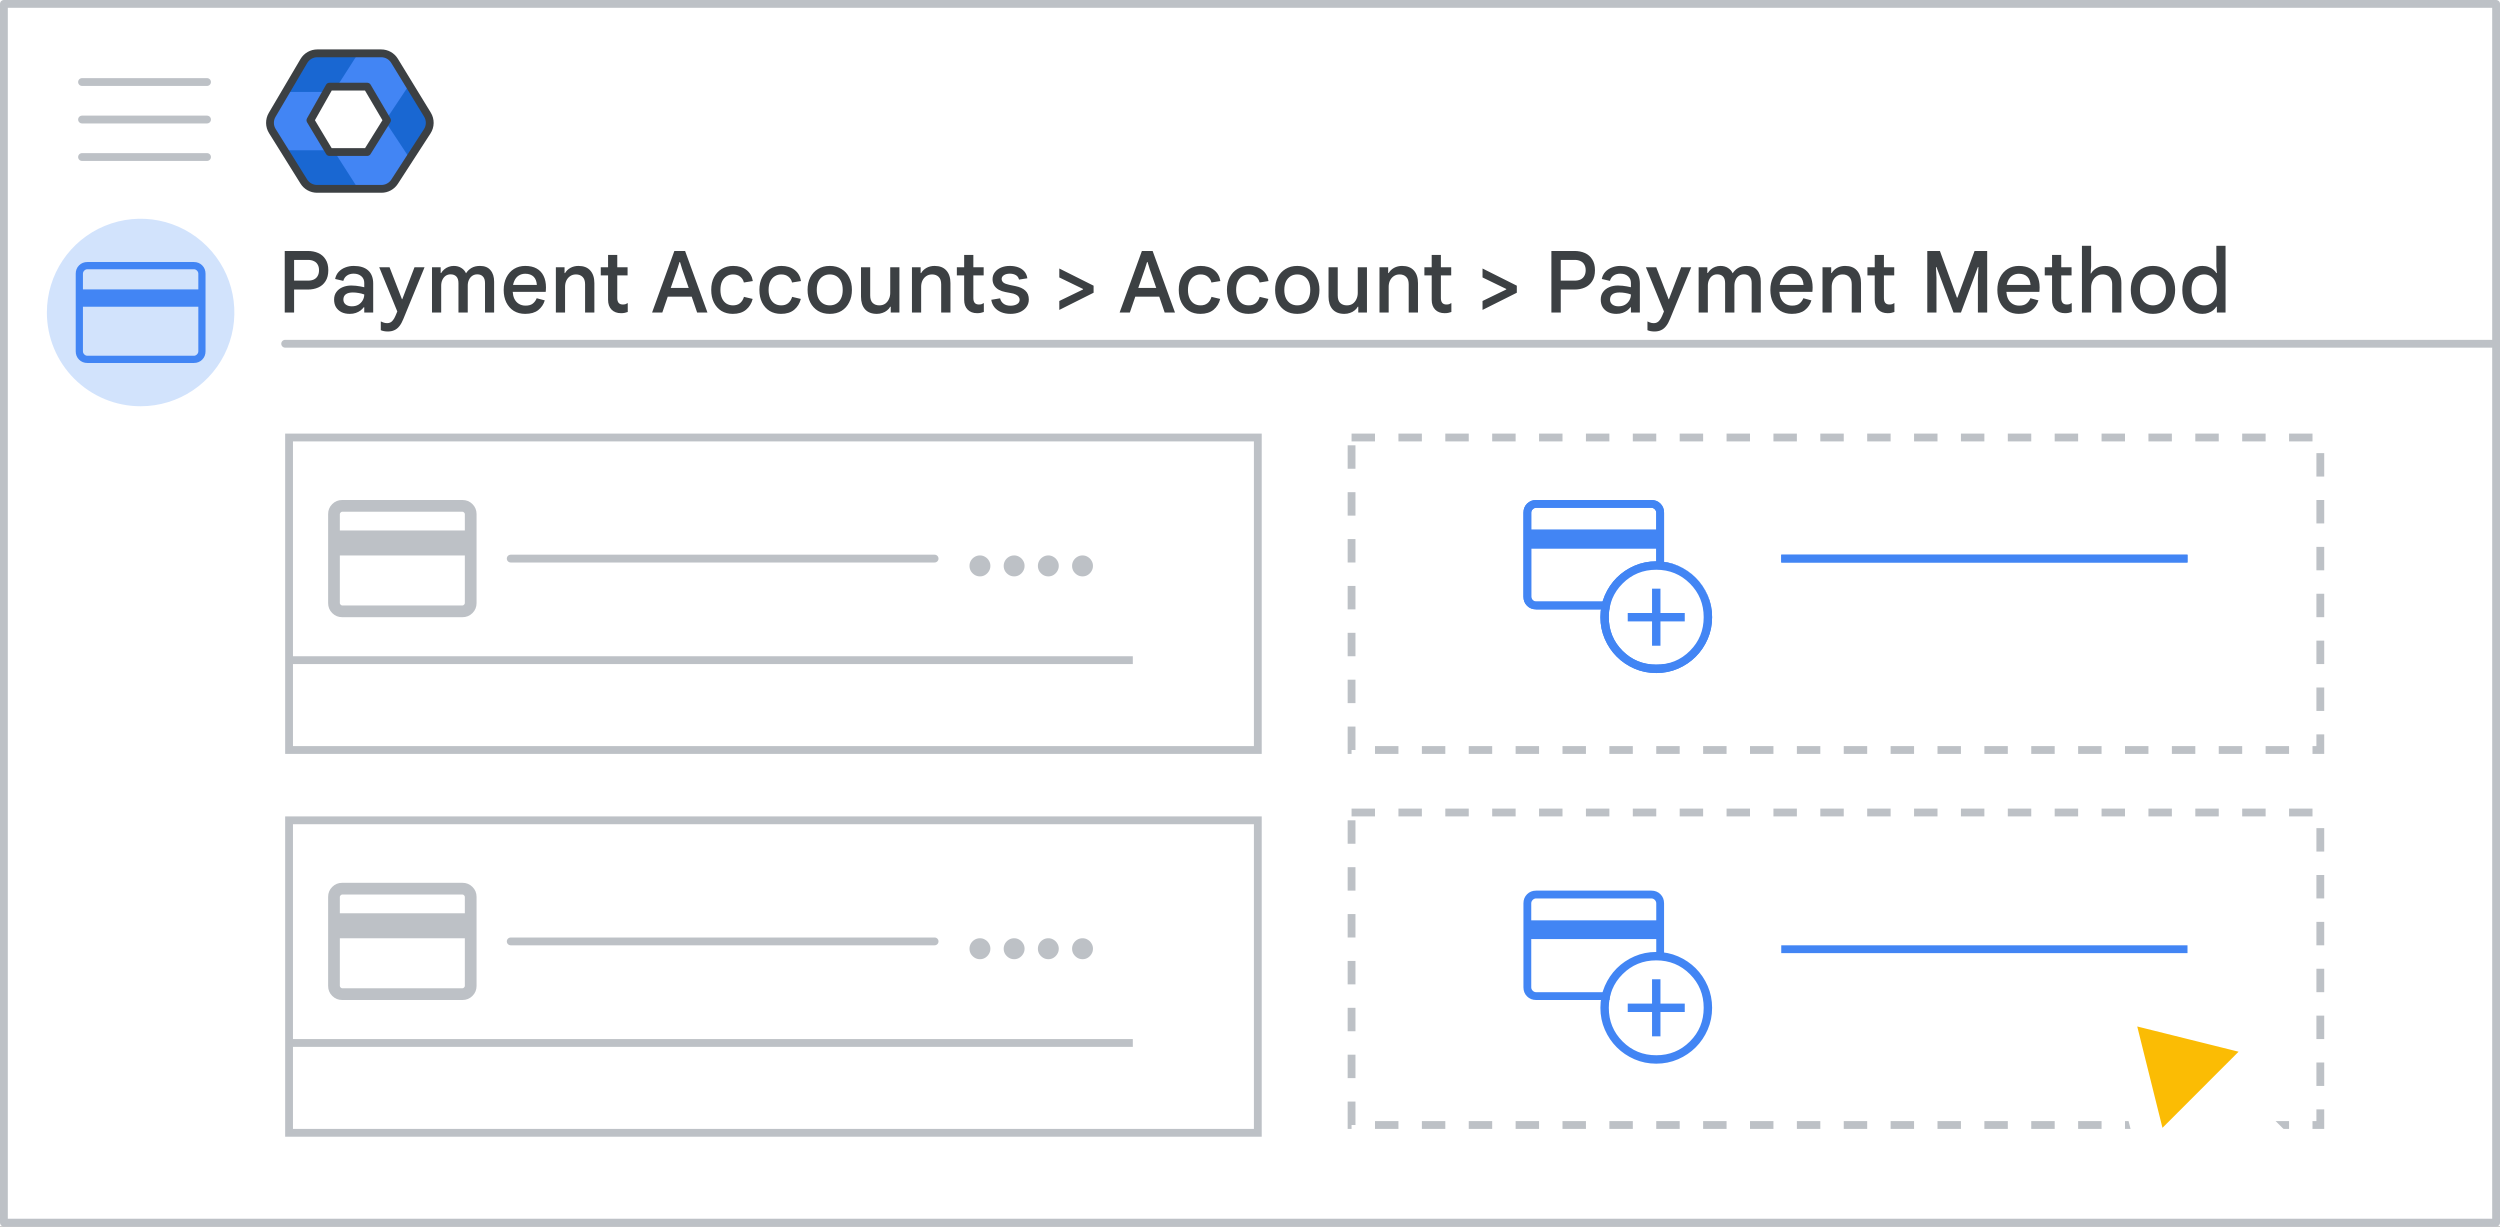<svg width="320" height="157" viewBox="0 0 320 157" fill="none" xmlns="http://www.w3.org/2000/svg">
<rect x="0" y="0" width="320" height="157" fill="#333333" stroke="none"/>
<g id="billing_add_payment_method" clip-path="url(#clip0_1_17657)">
<rect width="320" height="157" fill="white"/>
<rect id="Rectangle" x="0.5" y="0.5" width="319" height="156" fill="white" stroke="#BDC1C6" stroke-linejoin="round"/>
<path id="Line" d="M36.5 44H319" stroke="#BDC1C6" stroke-linecap="round"/>
<g id="Admin icon - illustrated">
<g id="Group">
<path id="Vector" d="M36.407 19.233L38.831 23.168C39.214 23.791 39.922 24.174 40.688 24.174H45.849L44.92 21.531L42.688 19.233L39.547 18.721L36.407 19.233Z" fill="#1967D2"/>
<path id="Vector_2" d="M54.859 14.494L52.506 10.673L50.482 12.774L49.287 15.5L50.585 18.417L52.49 20.35L54.859 16.506C55.242 15.883 55.242 15.117 54.859 14.494Z" fill="#1967D2"/>
<path id="Vector_3" d="M45.85 6.826H40.69C39.923 6.826 39.215 7.209 38.832 7.832L36.407 11.767L39.547 12.278L42.688 11.767L44.98 9.469L45.85 6.826Z" fill="#1967D2"/>
<path id="Vector_4" d="M40.299 15.5L42.688 11.767H36.408L34.728 14.494C34.345 15.117 34.345 15.883 34.728 16.506L36.408 19.233H42.688L40.299 15.5Z" fill="#4285F4"/>
<path id="Vector_5" d="M46.898 11.767L49.287 15.5L52.505 10.673L50.755 7.832C50.372 7.209 49.663 6.826 48.897 6.826H45.85L42.688 11.767H46.898Z" fill="#4285F4"/>
<path id="Vector_6" d="M46.898 19.233H42.688L45.85 24.174H48.897C49.663 24.174 50.372 23.791 50.755 23.168L52.491 20.35L49.287 15.5L46.898 19.233Z" fill="#4285F4"/>
</g>
<path id="Path 19" fill-rule="evenodd" clip-rule="evenodd" d="M42.168 11.092H47.008L49.538 15.396L47.008 19.459H42.168L39.732 15.396L42.168 11.092Z" fill="white" stroke="#3C4043" stroke-linejoin="round"/>
<path id="Path 19_2" fill-rule="evenodd" clip-rule="evenodd" d="M38.894 7.811C39.253 7.201 39.909 6.826 40.617 6.826H48.793C49.49 6.826 50.136 7.188 50.499 7.783L54.714 14.676C55.115 15.332 55.104 16.16 54.686 16.806L50.506 23.261C50.137 23.83 49.505 24.174 48.827 24.174H40.584C39.894 24.174 39.252 23.818 38.887 23.232L34.862 16.778C34.467 16.146 34.457 15.347 34.835 14.705L38.894 7.811Z" stroke="#3C4043" stroke-linejoin="round"/>
</g>
<g id="Menu">
<path id="Line_2" d="M10.5 10.5H26.5" stroke="#BDC1C6" stroke-linecap="round" stroke-linejoin="round"/>
<path id="Line_3" d="M10.5 15.3H26.5" stroke="#BDC1C6" stroke-linecap="round" stroke-linejoin="round"/>
<path id="Line_4" d="M10.5 20.1H26.5" stroke="#BDC1C6" stroke-linecap="round" stroke-linejoin="round"/>
</g>
<g id="nav-directory-on">
<path id="Path" d="M18 52C22.854 52 27.23 49.076 29.087 44.591C30.944 40.107 29.916 34.945 26.484 31.514C23.051 28.082 17.889 27.056 13.405 28.915C8.921 30.773 5.998 35.15 6 40.004C6 43.186 7.264 46.238 9.515 48.488C11.765 50.738 14.818 52.001 18 52Z" fill="#D2E3FC"/>
<g id="credit_card_BASELINE_P900">
<path id="Shape" fill-rule="evenodd" clip-rule="evenodd" d="M26.308 44.962V35.038C26.308 34.608 26.166 34.25 25.881 33.966C25.596 33.681 25.238 33.538 24.808 33.538H11.192C10.762 33.538 10.404 33.681 10.12 33.966C9.835 34.25 9.692 34.608 9.692 35.038V44.962C9.692 45.392 9.835 45.75 10.12 46.035C10.404 46.319 10.762 46.462 11.192 46.462H24.808C25.238 46.462 25.596 46.319 25.881 46.035C26.166 45.75 26.308 45.392 26.308 44.962ZM25.385 37.046H10.616V35.038C10.616 34.885 10.673 34.75 10.789 34.635C10.904 34.519 11.039 34.462 11.192 34.462H24.808C24.962 34.462 25.096 34.519 25.211 34.635C25.327 34.75 25.385 34.885 25.385 35.038V37.046ZM10.616 39.261V44.962C10.616 45.115 10.673 45.25 10.789 45.365C10.904 45.481 11.039 45.538 11.192 45.538H24.808C24.962 45.538 25.096 45.481 25.211 45.365C25.327 45.25 25.385 45.115 25.385 44.962V39.261H10.616Z" fill="#4285F4"/>
</g>
</g>
<rect id="Rectangle_2" x="37" y="56" width="124" height="40" stroke="#BDC1C6"/>
<rect id="Rectangle_3" x="173" y="56" width="124" height="40" stroke="#BDC1C6" stroke-dasharray="3 3"/>
<rect id="Rectangle_4" x="173" y="104" width="124" height="40" stroke="#BDC1C6" stroke-dasharray="3 3"/>
<path id="Line 18" d="M37.5 84.5H144.5" stroke="#BDC1C6" stroke-linecap="square"/>
<g id="UI/line-light-grey">
<path id="Line 5" d="M65.372 71.5H119.628" stroke="#BDC1C6" stroke-linecap="round" stroke-linejoin="round"/>
</g>
<g id="credit_card_BASELINE_N800">
<path id="Shape_2" fill-rule="evenodd" clip-rule="evenodd" d="M61 77.2V65.8C61 65.3 60.825 64.875 60.475 64.525C60.125 64.175 59.7 64 59.2 64H43.8C43.3 64 42.875 64.175 42.525 64.525C42.175 64.875 42 65.3 42 65.8V77.2C42 77.7 42.175 78.125 42.525 78.475C42.875 78.825 43.3 79 43.8 79H59.2C59.7 79 60.125 78.825 60.475 78.475C60.825 78.125 61 77.7 61 77.2ZM59.5 67.9H43.5V65.8C43.5 65.733 43.533 65.667 43.6 65.6C43.667 65.533 43.733 65.5 43.8 65.5H59.2C59.267 65.5 59.333 65.533 59.4 65.6C59.467 65.667 59.5 65.733 59.5 65.8V67.9ZM43.5 71.1V77.2C43.5 77.267 43.533 77.333 43.6 77.4C43.667 77.467 43.733 77.5 43.8 77.5H59.2C59.267 77.5 59.333 77.467 59.4 77.4C59.467 77.333 59.5 77.267 59.5 77.2V71.1H43.5Z" fill="#BDC1C6"/>
</g>
<rect id="Rectangle_5" x="37" y="105" width="124" height="40" stroke="#BDC1C6"/>
<path id="Line 18_2" d="M37.5 133.5H144.5" stroke="#BDC1C6" stroke-linecap="square"/>
<g id="UI/line-light-grey_2">
<path id="Line 5_2" d="M65.372 120.5H119.628" stroke="#BDC1C6" stroke-linecap="round" stroke-linejoin="round"/>
</g>
<g id="credit_card_BASELINE_N800_2">
<path id="Shape_3" fill-rule="evenodd" clip-rule="evenodd" d="M61 126.2V114.8C61 114.3 60.825 113.875 60.475 113.525C60.125 113.175 59.7 113 59.2 113H43.8C43.3 113 42.875 113.175 42.525 113.525C42.175 113.875 42 114.3 42 114.8V126.2C42 126.7 42.175 127.125 42.525 127.475C42.875 127.825 43.3 128 43.8 128H59.2C59.7 128 60.125 127.825 60.475 127.475C60.825 127.125 61 126.7 61 126.2ZM59.5 116.9H43.5V114.8C43.5 114.733 43.533 114.667 43.6 114.6C43.667 114.533 43.733 114.5 43.8 114.5H59.2C59.267 114.5 59.333 114.533 59.4 114.6C59.467 114.667 59.5 114.733 59.5 114.8V116.9ZM43.5 120.1V126.2C43.5 126.267 43.533 126.333 43.6 126.4C43.667 126.467 43.733 126.5 43.8 126.5H59.2C59.267 126.5 59.333 126.467 59.4 126.4C59.467 126.333 59.5 126.267 59.5 126.2V120.1H43.5Z" fill="#BDC1C6"/>
</g>
<g id="Cursor">
<g id="Union">
<mask id="path-26-outside-1_1_17657" maskUnits="userSpaceOnUse" x="260.538" y="118.584" width="44.548" height="44.548" fill="black">
<rect fill="white" x="260.538" y="118.584" width="44.548" height="44.548"/>
<path fill-rule="evenodd" clip-rule="evenodd" d="M272.436 129.047C271.704 128.865 271.042 129.527 271.224 130.259L275.281 146.559C275.469 147.314 276.409 147.574 276.959 147.024L281.639 142.344L292.089 152.794C292.87 153.575 294.136 153.575 294.917 152.794C295.698 152.013 295.698 150.747 294.917 149.966L284.468 139.516L289.202 134.782C289.751 134.232 289.491 133.292 288.736 133.104L272.436 129.047Z"/>
</mask>
<path fill-rule="evenodd" clip-rule="evenodd" d="M272.436 129.047C271.704 128.865 271.042 129.527 271.224 130.259L275.281 146.559C275.469 147.314 276.409 147.574 276.959 147.024L281.639 142.344L292.089 152.794C292.87 153.575 294.136 153.575 294.917 152.794C295.698 152.013 295.698 150.747 294.917 149.966L284.468 139.516L289.202 134.782C289.751 134.232 289.491 133.292 288.736 133.104L272.436 129.047Z" fill="#FBBC04"/>
<path d="M271.224 130.259L273.165 129.776L273.165 129.776L271.224 130.259ZM272.436 129.047L272.919 127.106L272.919 127.106L272.436 129.047ZM275.281 146.559L277.222 146.076L277.222 146.076L275.281 146.559ZM281.639 142.344L283.053 140.93L281.639 139.516L280.225 140.93L281.639 142.344ZM294.917 149.966L296.332 148.551L294.917 149.966ZM284.468 139.516L283.053 138.101L281.639 139.516L283.053 140.93L284.468 139.516ZM289.202 134.782L290.616 136.196L289.202 134.782ZM288.736 133.104L288.253 135.045H288.253L288.736 133.104ZM273.165 129.776C273.347 130.508 272.685 131.17 271.953 130.988L272.919 127.106C270.724 126.56 268.737 128.547 269.283 130.742L273.165 129.776ZM277.222 146.076L273.165 129.776L269.283 130.742L273.341 147.042L277.222 146.076ZM275.545 145.61C276.095 145.06 277.034 145.321 277.222 146.076L273.341 147.042C273.904 149.306 276.723 150.088 278.373 148.439L275.545 145.61ZM280.225 140.93L275.545 145.61L278.373 148.439L283.053 143.758L280.225 140.93ZM293.503 151.38L283.053 140.93L280.225 143.758L290.675 154.208L293.503 151.38ZM293.503 151.38L290.675 154.208C292.237 155.77 294.77 155.77 296.332 154.208L293.503 151.38ZM293.503 151.38L293.503 151.38L296.332 154.208C297.894 152.646 297.894 150.113 296.332 148.551L293.503 151.38ZM283.053 140.93L293.503 151.38L296.332 148.551L285.882 138.101L283.053 140.93ZM287.787 133.368L283.053 138.101L285.882 140.93L290.616 136.196L287.787 133.368ZM288.253 135.045C287.498 134.857 287.237 133.917 287.787 133.368L290.616 136.196C292.266 134.546 291.483 131.727 289.219 131.163L288.253 135.045ZM271.953 130.988L288.253 135.045L289.219 131.163L272.919 127.106L271.953 130.988Z" fill="white" mask="url(#path-26-outside-1_1_17657)"/>
</g>
</g>
<g id="credit_card_BASELINE_P900_2">
<g id="Group 2">
<path id="Shape_4" fill-rule="evenodd" clip-rule="evenodd" d="M213 76.375V65.625C213 65.158 212.846 64.771 212.538 64.463C212.229 64.154 211.842 64 211.375 64H196.625C196.158 64 195.771 64.154 195.463 64.463C195.154 64.771 195 65.158 195 65.625V76.375C195 76.842 195.154 77.229 195.463 77.538C195.771 77.846 196.158 78 196.625 78H211.375C211.842 78 212.229 77.846 212.538 77.538C212.846 77.229 213 76.842 213 76.375ZM212 67.8H196V65.625C196 65.458 196.063 65.313 196.188 65.188C196.313 65.063 196.458 65 196.625 65H211.375C211.542 65 211.687 65.063 211.812 65.188C211.937 65.313 212 65.458 212 65.625V67.8ZM196 70.2V76.375C196 76.542 196.063 76.687 196.188 76.812C196.313 76.937 196.458 77 196.625 77H211.375C211.542 77 211.687 76.937 211.812 76.812C211.937 76.687 212 76.542 212 76.375V70.2H196Z" fill="#4285F4"/>
<circle id="Oval" cx="212.5" cy="78.5" r="6.5" fill="white"/>
<g id="add_circle_BASELINE_P900">
<g id="Shape_5">
<path fill-rule="evenodd" clip-rule="evenodd" d="M212 86C211.028 86 210.117 85.815 209.268 85.446C208.419 85.076 207.68 84.577 207.052 83.948C206.423 83.32 205.923 82.581 205.554 81.732C205.185 80.883 205 79.972 205 79C205 78.028 205.185 77.117 205.554 76.268C205.923 75.419 206.423 74.68 207.052 74.051C207.68 73.423 208.419 72.924 209.268 72.554C210.117 72.185 211.028 72 212 72C212.972 72 213.883 72.185 214.732 72.554C215.581 72.924 216.32 73.423 216.949 74.051C217.577 74.68 218.077 75.419 218.446 76.268C218.815 77.117 219 78.028 219 79C219 79.972 218.815 80.883 218.446 81.732C218.077 82.581 217.577 83.32 216.949 83.948C216.32 84.577 215.581 85.076 214.732 85.446C213.883 85.815 212.972 86 212 86ZM211.611 82.5H212.389V79.389H215.5V78.611H212.389V75.5H211.611V78.611H208.5V79.389H211.611V82.5ZM216.414 83.414C215.208 84.619 213.737 85.222 212 85.222C210.263 85.222 208.792 84.619 207.586 83.414C206.381 82.208 205.778 80.737 205.778 79C205.778 77.263 206.381 75.792 207.586 74.586C208.792 73.381 210.263 72.778 212 72.778C213.737 72.778 215.208 73.381 216.414 74.586C217.619 75.792 218.222 77.263 218.222 79C218.222 80.737 217.619 82.208 216.414 83.414Z" fill="#4285F4"/>
<path d="M209.268 85.446L209.209 85.584L209.209 85.584L209.268 85.446ZM207.052 83.948L207.158 83.842L207.158 83.842L207.052 83.948ZM205.554 81.732L205.416 81.791L205.416 81.791L205.554 81.732ZM205.554 76.268L205.416 76.208L205.416 76.208L205.554 76.268ZM209.268 72.554L209.209 72.416L209.209 72.416L209.268 72.554ZM214.732 72.554L214.792 72.416L214.792 72.416L214.732 72.554ZM216.949 74.051L217.055 73.945L217.055 73.945L216.949 74.051ZM218.446 76.268L218.584 76.208L218.584 76.208L218.446 76.268ZM218.446 81.732L218.584 81.791L218.584 81.791L218.446 81.732ZM214.732 85.446L214.792 85.584L214.792 85.584L214.732 85.446ZM212.389 82.5V82.65H212.539V82.5H212.389ZM211.611 82.5H211.461V82.65H211.611V82.5ZM212.389 79.389V79.239H212.239V79.389H212.389ZM215.5 79.389V79.539H215.65V79.389H215.5ZM215.5 78.611H215.65V78.461H215.5V78.611ZM212.389 78.611H212.239V78.761H212.389V78.611ZM212.389 75.5H212.539V75.35H212.389V75.5ZM211.611 75.5V75.35H211.461V75.5H211.611ZM211.611 78.611V78.761H211.761V78.611H211.611ZM208.5 78.611V78.461H208.35V78.611H208.5ZM208.5 79.389H208.35V79.539H208.5V79.389ZM211.611 79.389H211.761V79.239H211.611V79.389ZM216.414 83.414L216.308 83.308L216.414 83.414ZM207.586 83.414L207.692 83.308L207.586 83.414ZM207.586 74.586L207.692 74.692L207.586 74.586ZM216.414 74.586L216.308 74.692L216.414 74.586ZM209.209 85.584C210.077 85.962 211.008 86.15 212 86.15V85.85C211.047 85.85 210.157 85.669 209.328 85.309L209.209 85.584ZM206.946 84.054C207.588 84.697 208.343 85.207 209.209 85.584L209.328 85.309C208.495 84.946 207.772 84.457 207.158 83.842L206.946 84.054ZM205.416 81.791C205.793 82.657 206.303 83.412 206.946 84.054L207.158 83.842C206.543 83.228 206.054 82.504 205.691 81.672L205.416 81.791ZM204.85 79C204.85 79.992 205.038 80.923 205.416 81.791L205.691 81.672C205.331 80.843 205.15 79.953 205.15 79H204.85ZM205.416 76.208C205.038 77.077 204.85 78.008 204.85 79H205.15C205.15 78.047 205.331 77.157 205.691 76.328L205.416 76.208ZM206.946 73.945C206.303 74.588 205.793 75.342 205.416 76.208L205.691 76.328C206.054 75.495 206.543 74.772 207.158 74.157L206.946 73.945ZM209.209 72.416C208.343 72.793 207.588 73.303 206.946 73.945L207.158 74.157C207.772 73.543 208.495 73.054 209.328 72.691L209.209 72.416ZM212 71.85C211.008 71.85 210.077 72.038 209.209 72.416L209.328 72.691C210.157 72.331 211.047 72.15 212 72.15V71.85ZM214.792 72.416C213.923 72.038 212.992 71.85 212 71.85V72.15C212.953 72.15 213.843 72.331 214.673 72.691L214.792 72.416ZM217.055 73.945C216.412 73.303 215.658 72.793 214.792 72.416L214.672 72.691C215.505 73.054 216.228 73.543 216.843 74.157L217.055 73.945ZM218.584 76.208C218.207 75.343 217.697 74.588 217.055 73.945L216.843 74.157C217.458 74.772 217.946 75.495 218.309 76.328L218.584 76.208ZM219.15 79C219.15 78.008 218.962 77.077 218.584 76.208L218.309 76.328C218.669 77.157 218.85 78.047 218.85 79H219.15ZM218.584 81.791C218.962 80.923 219.15 79.992 219.15 79H218.85C218.85 79.953 218.669 80.843 218.309 81.672L218.584 81.791ZM217.055 84.054C217.697 83.412 218.207 82.657 218.584 81.791L218.309 81.672C217.946 82.504 217.458 83.228 216.843 83.842L217.055 84.054ZM214.792 85.584C215.658 85.207 216.412 84.697 217.055 84.054L216.843 83.842C216.228 84.457 215.505 84.946 214.672 85.309L214.792 85.584ZM212 86.15C212.992 86.15 213.923 85.962 214.792 85.584L214.673 85.309C213.843 85.669 212.953 85.85 212 85.85V86.15ZM212.389 82.35H211.611V82.65H212.389V82.35ZM212.239 79.389V82.5H212.539V79.389H212.239ZM215.5 79.239H212.389V79.539H215.5V79.239ZM215.35 78.611V79.389H215.65V78.611H215.35ZM212.389 78.761H215.5V78.461H212.389V78.761ZM212.239 75.5V78.611H212.539V75.5H212.239ZM211.611 75.65H212.389V75.35H211.611V75.65ZM211.761 78.611V75.5H211.461V78.611H211.761ZM208.5 78.761H211.611V78.461H208.5V78.761ZM208.65 79.389V78.611H208.35V79.389H208.65ZM211.611 79.239H208.5V79.539H211.611V79.239ZM211.761 82.5V79.389H211.461V82.5H211.761ZM212 85.372C213.776 85.372 215.286 84.754 216.52 83.52L216.308 83.308C215.131 84.485 213.698 85.072 212 85.072V85.372ZM207.48 83.52C208.714 84.754 210.224 85.372 212 85.372V85.072C210.302 85.072 208.869 84.485 207.692 83.308L207.48 83.52ZM205.628 79C205.628 80.776 206.246 82.286 207.48 83.52L207.692 83.308C206.515 82.131 205.928 80.698 205.928 79H205.628ZM207.48 74.48C206.246 75.714 205.628 77.224 205.628 79H205.928C205.928 77.302 206.515 75.869 207.692 74.692L207.48 74.48ZM212 72.628C210.224 72.628 208.714 73.246 207.48 74.48L207.692 74.692C208.869 73.515 210.302 72.928 212 72.928V72.628ZM216.52 74.48C215.286 73.246 213.776 72.628 212 72.628V72.928C213.698 72.928 215.131 73.515 216.308 74.692L216.52 74.48ZM218.372 79C218.372 77.224 217.754 75.714 216.52 74.48L216.308 74.692C217.485 75.869 218.072 77.302 218.072 79H218.372ZM216.52 83.52C217.754 82.286 218.372 80.776 218.372 79H218.072C218.072 80.698 217.485 82.131 216.308 83.308L216.52 83.52Z" fill="#4285F4"/>
</g>
</g>
</g>
</g>
<g id="UI/header-blue">
<rect id="Rectangle_6" x="228" y="71" width="52" height="1" fill="#4285F4"/>
</g>
<g id="credit_card_BASELINE_P900_3">
<g id="Group 2_2">
<path id="Shape_6" fill-rule="evenodd" clip-rule="evenodd" d="M213 76.375V65.625C213 65.158 212.846 64.771 212.538 64.463C212.229 64.154 211.842 64 211.375 64H196.625C196.158 64 195.771 64.154 195.463 64.463C195.154 64.771 195 65.158 195 65.625V76.375C195 76.842 195.154 77.229 195.463 77.538C195.771 77.846 196.158 78 196.625 78H211.375C211.842 78 212.229 77.846 212.538 77.538C212.846 77.229 213 76.842 213 76.375ZM212 67.8H196V65.625C196 65.458 196.063 65.313 196.188 65.188C196.313 65.063 196.458 65 196.625 65H211.375C211.542 65 211.687 65.063 211.812 65.188C211.937 65.313 212 65.458 212 65.625V67.8ZM196 70.2V76.375C196 76.542 196.063 76.687 196.188 76.812C196.313 76.937 196.458 77 196.625 77H211.375C211.542 77 211.687 76.937 211.812 76.812C211.937 76.687 212 76.542 212 76.375V70.2H196Z" fill="#4285F4"/>
<circle id="Oval_2" cx="212.5" cy="78.5" r="6.5" fill="white"/>
<g id="add_circle_BASELINE_P900_2">
<g id="Shape_7">
<path fill-rule="evenodd" clip-rule="evenodd" d="M212 86C211.028 86 210.117 85.815 209.268 85.446C208.419 85.076 207.68 84.577 207.052 83.948C206.423 83.32 205.923 82.581 205.554 81.732C205.185 80.883 205 79.972 205 79C205 78.028 205.185 77.117 205.554 76.268C205.923 75.419 206.423 74.68 207.052 74.051C207.68 73.423 208.419 72.924 209.268 72.554C210.117 72.185 211.028 72 212 72C212.972 72 213.883 72.185 214.732 72.554C215.581 72.924 216.32 73.423 216.949 74.051C217.577 74.68 218.077 75.419 218.446 76.268C218.815 77.117 219 78.028 219 79C219 79.972 218.815 80.883 218.446 81.732C218.077 82.581 217.577 83.32 216.949 83.948C216.32 84.577 215.581 85.076 214.732 85.446C213.883 85.815 212.972 86 212 86ZM211.611 82.5H212.389V79.389H215.5V78.611H212.389V75.5H211.611V78.611H208.5V79.389H211.611V82.5ZM216.414 83.414C215.208 84.619 213.737 85.222 212 85.222C210.263 85.222 208.792 84.619 207.586 83.414C206.381 82.208 205.778 80.737 205.778 79C205.778 77.263 206.381 75.792 207.586 74.586C208.792 73.381 210.263 72.778 212 72.778C213.737 72.778 215.208 73.381 216.414 74.586C217.619 75.792 218.222 77.263 218.222 79C218.222 80.737 217.619 82.208 216.414 83.414Z" fill="#4285F4"/>
<path d="M209.268 85.446L209.209 85.584L209.209 85.584L209.268 85.446ZM207.052 83.948L207.158 83.842L207.158 83.842L207.052 83.948ZM205.554 81.732L205.416 81.791L205.416 81.791L205.554 81.732ZM205.554 76.268L205.416 76.208L205.416 76.208L205.554 76.268ZM209.268 72.554L209.209 72.416L209.209 72.416L209.268 72.554ZM214.732 72.554L214.792 72.416L214.792 72.416L214.732 72.554ZM216.949 74.051L217.055 73.945L217.055 73.945L216.949 74.051ZM218.446 76.268L218.584 76.208L218.584 76.208L218.446 76.268ZM218.446 81.732L218.584 81.791L218.584 81.791L218.446 81.732ZM214.732 85.446L214.792 85.584L214.792 85.584L214.732 85.446ZM212.389 82.5V82.65H212.539V82.5H212.389ZM211.611 82.5H211.461V82.65H211.611V82.5ZM212.389 79.389V79.239H212.239V79.389H212.389ZM215.5 79.389V79.539H215.65V79.389H215.5ZM215.5 78.611H215.65V78.461H215.5V78.611ZM212.389 78.611H212.239V78.761H212.389V78.611ZM212.389 75.5H212.539V75.35H212.389V75.5ZM211.611 75.5V75.35H211.461V75.5H211.611ZM211.611 78.611V78.761H211.761V78.611H211.611ZM208.5 78.611V78.461H208.35V78.611H208.5ZM208.5 79.389H208.35V79.539H208.5V79.389ZM211.611 79.389H211.761V79.239H211.611V79.389ZM216.414 83.414L216.308 83.308L216.414 83.414ZM207.586 83.414L207.692 83.308L207.586 83.414ZM207.586 74.586L207.692 74.692L207.586 74.586ZM216.414 74.586L216.308 74.692L216.414 74.586ZM209.209 85.584C210.077 85.962 211.008 86.15 212 86.15V85.85C211.047 85.85 210.157 85.669 209.328 85.309L209.209 85.584ZM206.946 84.054C207.588 84.697 208.343 85.207 209.209 85.584L209.328 85.309C208.495 84.946 207.772 84.457 207.158 83.842L206.946 84.054ZM205.416 81.791C205.793 82.657 206.303 83.412 206.946 84.054L207.158 83.842C206.543 83.228 206.054 82.504 205.691 81.672L205.416 81.791ZM204.85 79C204.85 79.992 205.038 80.923 205.416 81.791L205.691 81.672C205.331 80.843 205.15 79.953 205.15 79H204.85ZM205.416 76.208C205.038 77.077 204.85 78.008 204.85 79H205.15C205.15 78.047 205.331 77.157 205.691 76.328L205.416 76.208ZM206.946 73.945C206.303 74.588 205.793 75.342 205.416 76.208L205.691 76.328C206.054 75.495 206.543 74.772 207.158 74.157L206.946 73.945ZM209.209 72.416C208.343 72.793 207.588 73.303 206.946 73.945L207.158 74.157C207.772 73.543 208.495 73.054 209.328 72.691L209.209 72.416ZM212 71.85C211.008 71.85 210.077 72.038 209.209 72.416L209.328 72.691C210.157 72.331 211.047 72.15 212 72.15V71.85ZM214.792 72.416C213.923 72.038 212.992 71.85 212 71.85V72.15C212.953 72.15 213.843 72.331 214.673 72.691L214.792 72.416ZM217.055 73.945C216.412 73.303 215.658 72.793 214.792 72.416L214.672 72.691C215.505 73.054 216.228 73.543 216.843 74.157L217.055 73.945ZM218.584 76.208C218.207 75.343 217.697 74.588 217.055 73.945L216.843 74.157C217.458 74.772 217.946 75.495 218.309 76.328L218.584 76.208ZM219.15 79C219.15 78.008 218.962 77.077 218.584 76.208L218.309 76.328C218.669 77.157 218.85 78.047 218.85 79H219.15ZM218.584 81.791C218.962 80.923 219.15 79.992 219.15 79H218.85C218.85 79.953 218.669 80.843 218.309 81.672L218.584 81.791ZM217.055 84.054C217.697 83.412 218.207 82.657 218.584 81.791L218.309 81.672C217.946 82.504 217.458 83.228 216.843 83.842L217.055 84.054ZM214.792 85.584C215.658 85.207 216.412 84.697 217.055 84.054L216.843 83.842C216.228 84.457 215.505 84.946 214.672 85.309L214.792 85.584ZM212 86.15C212.992 86.15 213.923 85.962 214.792 85.584L214.673 85.309C213.843 85.669 212.953 85.85 212 85.85V86.15ZM212.389 82.35H211.611V82.65H212.389V82.35ZM212.239 79.389V82.5H212.539V79.389H212.239ZM215.5 79.239H212.389V79.539H215.5V79.239ZM215.35 78.611V79.389H215.65V78.611H215.35ZM212.389 78.761H215.5V78.461H212.389V78.761ZM212.239 75.5V78.611H212.539V75.5H212.239ZM211.611 75.65H212.389V75.35H211.611V75.65ZM211.761 78.611V75.5H211.461V78.611H211.761ZM208.5 78.761H211.611V78.461H208.5V78.761ZM208.65 79.389V78.611H208.35V79.389H208.65ZM211.611 79.239H208.5V79.539H211.611V79.239ZM211.761 82.5V79.389H211.461V82.5H211.761ZM212 85.372C213.776 85.372 215.286 84.754 216.52 83.52L216.308 83.308C215.131 84.485 213.698 85.072 212 85.072V85.372ZM207.48 83.52C208.714 84.754 210.224 85.372 212 85.372V85.072C210.302 85.072 208.869 84.485 207.692 83.308L207.48 83.52ZM205.628 79C205.628 80.776 206.246 82.286 207.48 83.52L207.692 83.308C206.515 82.131 205.928 80.698 205.928 79H205.628ZM207.48 74.48C206.246 75.714 205.628 77.224 205.628 79H205.928C205.928 77.302 206.515 75.869 207.692 74.692L207.48 74.48ZM212 72.628C210.224 72.628 208.714 73.246 207.48 74.48L207.692 74.692C208.869 73.515 210.302 72.928 212 72.928V72.628ZM216.52 74.48C215.286 73.246 213.776 72.628 212 72.628V72.928C213.698 72.928 215.131 73.515 216.308 74.692L216.52 74.48ZM218.372 79C218.372 77.224 217.754 75.714 216.52 74.48L216.308 74.692C217.485 75.869 218.072 77.302 218.072 79H218.372ZM216.52 83.52C217.754 82.286 218.372 80.776 218.372 79H218.072C218.072 80.698 217.485 82.131 216.308 83.308L216.52 83.52Z" fill="#4285F4"/>
</g>
</g>
</g>
</g>
<g id="UI/header-blue_2">
<rect id="Rectangle_7" x="228" y="71" width="52" height="1" fill="#4285F4"/>
</g>
<g id="credit_card_BASELINE_P900_4">
<g id="Group 2_3">
<path id="Shape_8" fill-rule="evenodd" clip-rule="evenodd" d="M213 126.375V115.625C213 115.158 212.846 114.771 212.538 114.463C212.229 114.154 211.842 114 211.375 114H196.625C196.158 114 195.771 114.154 195.463 114.463C195.154 114.771 195 115.158 195 115.625V126.375C195 126.842 195.154 127.229 195.463 127.538C195.771 127.846 196.158 128 196.625 128H211.375C211.842 128 212.229 127.846 212.538 127.538C212.846 127.229 213 126.842 213 126.375ZM212 117.8H196V115.625C196 115.458 196.063 115.313 196.188 115.188C196.313 115.063 196.458 115 196.625 115H211.375C211.542 115 211.687 115.063 211.812 115.188C211.937 115.313 212 115.458 212 115.625V117.8ZM196 120.2V126.375C196 126.542 196.063 126.687 196.188 126.812C196.313 126.937 196.458 127 196.625 127H211.375C211.542 127 211.687 126.937 211.812 126.812C211.937 126.687 212 126.542 212 126.375V120.2H196Z" fill="#4285F4"/>
<circle id="Oval_3" cx="212.5" cy="128.5" r="6.5" fill="white"/>
<g id="add_circle_BASELINE_P900_3">
<g id="Shape_9">
<path fill-rule="evenodd" clip-rule="evenodd" d="M212 136C211.028 136 210.117 135.815 209.268 135.446C208.419 135.077 207.68 134.577 207.052 133.948C206.423 133.32 205.923 132.581 205.554 131.732C205.185 130.883 205 129.972 205 129C205 128.028 205.185 127.117 205.554 126.268C205.923 125.419 206.423 124.68 207.052 124.051C207.68 123.423 208.419 122.923 209.268 122.554C210.117 122.185 211.028 122 212 122C212.972 122 213.883 122.185 214.732 122.554C215.581 122.923 216.32 123.423 216.949 124.051C217.577 124.68 218.077 125.419 218.446 126.268C218.815 127.117 219 128.028 219 129C219 129.972 218.815 130.883 218.446 131.732C218.077 132.581 217.577 133.32 216.949 133.948C216.32 134.577 215.581 135.077 214.732 135.446C213.883 135.815 212.972 136 212 136ZM211.611 132.5H212.389V129.389H215.5V128.611H212.389V125.5H211.611V128.611H208.5V129.389H211.611V132.5ZM216.414 133.414C215.208 134.619 213.737 135.222 212 135.222C210.263 135.222 208.792 134.619 207.586 133.414C206.381 132.208 205.778 130.737 205.778 129C205.778 127.263 206.381 125.792 207.586 124.586C208.792 123.381 210.263 122.778 212 122.778C213.737 122.778 215.208 123.381 216.414 124.586C217.619 125.792 218.222 127.263 218.222 129C218.222 130.737 217.619 132.208 216.414 133.414Z" fill="#4285F4"/>
<path d="M209.268 135.446L209.209 135.584L209.209 135.584L209.268 135.446ZM207.052 133.948L207.158 133.842L207.158 133.842L207.052 133.948ZM205.554 131.732L205.416 131.791L205.416 131.791L205.554 131.732ZM205.554 126.268L205.416 126.208L205.416 126.208L205.554 126.268ZM209.268 122.554L209.209 122.416L209.209 122.416L209.268 122.554ZM214.732 122.554L214.792 122.416L214.792 122.416L214.732 122.554ZM216.949 124.051L217.055 123.945L217.055 123.945L216.949 124.051ZM218.446 126.268L218.584 126.208L218.584 126.208L218.446 126.268ZM218.446 131.732L218.584 131.791L218.584 131.791L218.446 131.732ZM214.732 135.446L214.792 135.584L214.792 135.584L214.732 135.446ZM212.389 132.5V132.65H212.539V132.5H212.389ZM211.611 132.5H211.461V132.65H211.611V132.5ZM212.389 129.389V129.239H212.239V129.389H212.389ZM215.5 129.389V129.539H215.65V129.389H215.5ZM215.5 128.611H215.65V128.461H215.5V128.611ZM212.389 128.611H212.239V128.761H212.389V128.611ZM212.389 125.5H212.539V125.35H212.389V125.5ZM211.611 125.5V125.35H211.461V125.5H211.611ZM211.611 128.611V128.761H211.761V128.611H211.611ZM208.5 128.611V128.461H208.35V128.611H208.5ZM208.5 129.389H208.35V129.539H208.5V129.389ZM211.611 129.389H211.761V129.239H211.611V129.389ZM216.414 133.414L216.308 133.308L216.414 133.414ZM207.586 133.414L207.692 133.308L207.586 133.414ZM207.586 124.586L207.692 124.692L207.586 124.586ZM216.414 124.586L216.308 124.692L216.414 124.586ZM209.209 135.584C210.077 135.962 211.008 136.15 212 136.15V135.85C211.047 135.85 210.157 135.669 209.328 135.309L209.209 135.584ZM206.946 134.054C207.588 134.697 208.343 135.207 209.209 135.584L209.328 135.309C208.495 134.946 207.772 134.457 207.158 133.842L206.946 134.054ZM205.416 131.791C205.793 132.657 206.303 133.412 206.946 134.054L207.158 133.842C206.543 133.228 206.054 132.505 205.691 131.672L205.416 131.791ZM204.85 129C204.85 129.992 205.038 130.923 205.416 131.791L205.691 131.672C205.331 130.843 205.15 129.953 205.15 129H204.85ZM205.416 126.208C205.038 127.077 204.85 128.008 204.85 129H205.15C205.15 128.047 205.331 127.157 205.691 126.327L205.416 126.208ZM206.946 123.945C206.303 124.588 205.793 125.342 205.416 126.208L205.691 126.328C206.054 125.495 206.543 124.772 207.158 124.157L206.946 123.945ZM209.209 122.416C208.343 122.793 207.588 123.303 206.946 123.945L207.158 124.157C207.772 123.542 208.495 123.054 209.328 122.691L209.209 122.416ZM212 121.85C211.008 121.85 210.077 122.038 209.209 122.416L209.328 122.691C210.157 122.331 211.047 122.15 212 122.15V121.85ZM214.792 122.416C213.923 122.038 212.992 121.85 212 121.85V122.15C212.953 122.15 213.843 122.331 214.673 122.691L214.792 122.416ZM217.055 123.945C216.412 123.303 215.658 122.793 214.792 122.416L214.672 122.691C215.505 123.054 216.228 123.542 216.843 124.157L217.055 123.945ZM218.584 126.208C218.207 125.342 217.697 124.588 217.055 123.945L216.843 124.157C217.458 124.772 217.946 125.495 218.309 126.328L218.584 126.208ZM219.15 129C219.15 128.008 218.962 127.077 218.584 126.208L218.309 126.327C218.669 127.157 218.85 128.047 218.85 129H219.15ZM218.584 131.791C218.962 130.923 219.15 129.992 219.15 129H218.85C218.85 129.953 218.669 130.843 218.309 131.672L218.584 131.791ZM217.055 134.054C217.697 133.412 218.207 132.657 218.584 131.791L218.309 131.672C217.946 132.505 217.458 133.228 216.843 133.842L217.055 134.054ZM214.792 135.584C215.658 135.207 216.412 134.697 217.055 134.054L216.843 133.842C216.228 134.457 215.505 134.946 214.672 135.309L214.792 135.584ZM212 136.15C212.992 136.15 213.923 135.962 214.792 135.584L214.673 135.309C213.843 135.669 212.953 135.85 212 135.85V136.15ZM212.389 132.35H211.611V132.65H212.389V132.35ZM212.239 129.389V132.5H212.539V129.389H212.239ZM215.5 129.239H212.389V129.539H215.5V129.239ZM215.35 128.611V129.389H215.65V128.611H215.35ZM212.389 128.761H215.5V128.461H212.389V128.761ZM212.239 125.5V128.611H212.539V125.5H212.239ZM211.611 125.65H212.389V125.35H211.611V125.65ZM211.761 128.611V125.5H211.461V128.611H211.761ZM208.5 128.761H211.611V128.461H208.5V128.761ZM208.65 129.389V128.611H208.35V129.389H208.65ZM211.611 129.239H208.5V129.539H211.611V129.239ZM211.761 132.5V129.389H211.461V132.5H211.761ZM212 135.372C213.776 135.372 215.286 134.754 216.52 133.52L216.308 133.308C215.131 134.485 213.698 135.072 212 135.072V135.372ZM207.48 133.52C208.714 134.754 210.224 135.372 212 135.372V135.072C210.302 135.072 208.869 134.485 207.692 133.308L207.48 133.52ZM205.628 129C205.628 130.776 206.246 132.286 207.48 133.52L207.692 133.308C206.515 132.131 205.928 130.698 205.928 129H205.628ZM207.48 124.48C206.246 125.714 205.628 127.224 205.628 129H205.928C205.928 127.302 206.515 125.869 207.692 124.692L207.48 124.48ZM212 122.628C210.224 122.628 208.714 123.246 207.48 124.48L207.692 124.692C208.869 123.515 210.302 122.928 212 122.928V122.628ZM216.52 124.48C215.286 123.246 213.776 122.628 212 122.628V122.928C213.698 122.928 215.131 123.515 216.308 124.692L216.52 124.48ZM218.372 129C218.372 127.224 217.754 125.714 216.52 124.48L216.308 124.692C217.485 125.869 218.072 127.302 218.072 129H218.372ZM216.52 133.52C217.754 132.286 218.372 130.776 218.372 129H218.072C218.072 130.698 217.485 132.131 216.308 133.308L216.52 133.52Z" fill="#4285F4"/>
</g>
</g>
</g>
</g>
<g id="UI/header-blue_3">
<rect id="Rectangle_8" x="228" y="121" width="52" height="1" fill="#4285F4"/>
</g>
<path id="&#226;&#128;&#162;&#226;&#128;&#162;&#226;&#128;&#162;&#226;&#128;&#162;" d="M125.438 73.778C125.189 73.778 124.961 73.716 124.756 73.591C124.558 73.466 124.397 73.305 124.272 73.107C124.155 72.902 124.096 72.678 124.096 72.436C124.096 72.194 124.155 71.97 124.272 71.765C124.397 71.56 124.558 71.398 124.756 71.281C124.961 71.156 125.189 71.094 125.438 71.094C125.68 71.094 125.9 71.156 126.098 71.281C126.303 71.398 126.465 71.56 126.582 71.765C126.707 71.963 126.769 72.187 126.769 72.436C126.769 72.678 126.707 72.902 126.582 73.107C126.465 73.305 126.307 73.466 126.109 73.591C125.911 73.716 125.687 73.778 125.438 73.778ZM129.815 73.778C129.566 73.778 129.338 73.716 129.133 73.591C128.935 73.466 128.774 73.305 128.649 73.107C128.532 72.902 128.473 72.678 128.473 72.436C128.473 72.194 128.532 71.97 128.649 71.765C128.774 71.56 128.935 71.398 129.133 71.281C129.338 71.156 129.566 71.094 129.815 71.094C130.057 71.094 130.277 71.156 130.475 71.281C130.68 71.398 130.842 71.56 130.959 71.765C131.084 71.963 131.146 72.187 131.146 72.436C131.146 72.678 131.084 72.902 130.959 73.107C130.842 73.305 130.684 73.466 130.486 73.591C130.288 73.716 130.064 73.778 129.815 73.778ZM134.192 73.778C133.943 73.778 133.715 73.716 133.51 73.591C133.312 73.466 133.151 73.305 133.026 73.107C132.909 72.902 132.85 72.678 132.85 72.436C132.85 72.194 132.909 71.97 133.026 71.765C133.151 71.56 133.312 71.398 133.51 71.281C133.715 71.156 133.943 71.094 134.192 71.094C134.434 71.094 134.654 71.156 134.852 71.281C135.057 71.398 135.219 71.56 135.336 71.765C135.461 71.963 135.523 72.187 135.523 72.436C135.523 72.678 135.461 72.902 135.336 73.107C135.219 73.305 135.061 73.466 134.863 73.591C134.665 73.716 134.441 73.778 134.192 73.778ZM138.569 73.778C138.32 73.778 138.092 73.716 137.887 73.591C137.689 73.466 137.528 73.305 137.403 73.107C137.286 72.902 137.227 72.678 137.227 72.436C137.227 72.194 137.286 71.97 137.403 71.765C137.528 71.56 137.689 71.398 137.887 71.281C138.092 71.156 138.32 71.094 138.569 71.094C138.811 71.094 139.031 71.156 139.229 71.281C139.434 71.398 139.596 71.56 139.713 71.765C139.838 71.963 139.9 72.187 139.9 72.436C139.9 72.678 139.838 72.902 139.713 73.107C139.596 73.305 139.438 73.466 139.24 73.591C139.042 73.716 138.818 73.778 138.569 73.778Z" fill="#BDC1C6"/>
<path id="&#226;&#128;&#162;&#226;&#128;&#162;&#226;&#128;&#162;&#226;&#128;&#162;_2" d="M125.438 122.778C125.189 122.778 124.961 122.716 124.756 122.591C124.558 122.466 124.397 122.305 124.272 122.107C124.155 121.902 124.096 121.678 124.096 121.436C124.096 121.194 124.155 120.97 124.272 120.765C124.397 120.56 124.558 120.398 124.756 120.281C124.961 120.156 125.189 120.094 125.438 120.094C125.68 120.094 125.9 120.156 126.098 120.281C126.303 120.398 126.465 120.56 126.582 120.765C126.707 120.963 126.769 121.187 126.769 121.436C126.769 121.678 126.707 121.902 126.582 122.107C126.465 122.305 126.307 122.466 126.109 122.591C125.911 122.716 125.687 122.778 125.438 122.778ZM129.815 122.778C129.566 122.778 129.338 122.716 129.133 122.591C128.935 122.466 128.774 122.305 128.649 122.107C128.532 121.902 128.473 121.678 128.473 121.436C128.473 121.194 128.532 120.97 128.649 120.765C128.774 120.56 128.935 120.398 129.133 120.281C129.338 120.156 129.566 120.094 129.815 120.094C130.057 120.094 130.277 120.156 130.475 120.281C130.68 120.398 130.842 120.56 130.959 120.765C131.084 120.963 131.146 121.187 131.146 121.436C131.146 121.678 131.084 121.902 130.959 122.107C130.842 122.305 130.684 122.466 130.486 122.591C130.288 122.716 130.064 122.778 129.815 122.778ZM134.192 122.778C133.943 122.778 133.715 122.716 133.51 122.591C133.312 122.466 133.151 122.305 133.026 122.107C132.909 121.902 132.85 121.678 132.85 121.436C132.85 121.194 132.909 120.97 133.026 120.765C133.151 120.56 133.312 120.398 133.51 120.281C133.715 120.156 133.943 120.094 134.192 120.094C134.434 120.094 134.654 120.156 134.852 120.281C135.057 120.398 135.219 120.56 135.336 120.765C135.461 120.963 135.523 121.187 135.523 121.436C135.523 121.678 135.461 121.902 135.336 122.107C135.219 122.305 135.061 122.466 134.863 122.591C134.665 122.716 134.441 122.778 134.192 122.778ZM138.569 122.778C138.32 122.778 138.092 122.716 137.887 122.591C137.689 122.466 137.528 122.305 137.403 122.107C137.286 121.902 137.227 121.678 137.227 121.436C137.227 121.194 137.286 120.97 137.403 120.765C137.528 120.56 137.689 120.398 137.887 120.281C138.092 120.156 138.32 120.094 138.569 120.094C138.811 120.094 139.031 120.156 139.229 120.281C139.434 120.398 139.596 120.56 139.713 120.765C139.838 120.963 139.9 121.187 139.9 121.436C139.9 121.678 139.838 121.902 139.713 122.107C139.596 122.305 139.438 122.466 139.24 122.591C139.042 122.716 138.818 122.778 138.569 122.778Z" fill="#BDC1C6"/>
<path id="Payment Accounts &#62; A" d="M36.446 40V32.124H39.394C39.893 32.124 40.34 32.212 40.736 32.388C41.132 32.564 41.444 32.835 41.671 33.202C41.906 33.561 42.023 34.023 42.023 34.588C42.023 35.153 41.906 35.618 41.671 35.985C41.444 36.352 41.132 36.623 40.736 36.799C40.34 36.975 39.893 37.063 39.394 37.063H37.645V40H36.446ZM37.645 35.919H39.427C39.72 35.919 39.97 35.871 40.175 35.776C40.388 35.673 40.549 35.523 40.659 35.325C40.776 35.12 40.835 34.874 40.835 34.588C40.835 34.295 40.776 34.053 40.659 33.862C40.549 33.664 40.388 33.517 40.175 33.422C39.97 33.319 39.72 33.268 39.427 33.268H37.645V35.919ZM44.766 40.176C44.363 40.176 44.011 40.103 43.71 39.956C43.41 39.802 43.175 39.589 43.006 39.318C42.845 39.047 42.764 38.724 42.764 38.35C42.764 37.961 42.863 37.635 43.061 37.371C43.259 37.1 43.527 36.894 43.864 36.755C44.202 36.616 44.572 36.546 44.975 36.546C45.181 36.546 45.375 36.557 45.558 36.579C45.742 36.594 45.921 36.619 46.097 36.656C46.273 36.685 46.449 36.722 46.625 36.766V36.216C46.625 35.857 46.501 35.571 46.251 35.358C46.002 35.138 45.672 35.028 45.261 35.028C44.931 35.028 44.649 35.109 44.414 35.27C44.187 35.424 44.029 35.651 43.941 35.952L42.896 35.71C42.969 35.351 43.12 35.046 43.347 34.797C43.582 34.548 43.864 34.361 44.194 34.236C44.532 34.104 44.891 34.038 45.272 34.038C46.086 34.038 46.706 34.232 47.131 34.621C47.556 35.01 47.769 35.567 47.769 36.293V40H46.625V39.329H46.559C46.449 39.476 46.31 39.615 46.141 39.747C45.972 39.872 45.775 39.974 45.547 40.055C45.32 40.136 45.059 40.176 44.766 40.176ZM45.03 39.208C45.353 39.208 45.632 39.142 45.866 39.01C46.101 38.871 46.284 38.687 46.416 38.46C46.556 38.225 46.625 37.969 46.625 37.69C46.383 37.602 46.141 37.54 45.899 37.503C45.657 37.459 45.411 37.437 45.162 37.437C44.773 37.437 44.473 37.514 44.26 37.668C44.055 37.822 43.952 38.049 43.952 38.35C43.952 38.607 44.051 38.816 44.249 38.977C44.455 39.131 44.715 39.208 45.03 39.208ZM49.633 42.431C49.465 42.431 49.303 42.416 49.149 42.387C48.995 42.358 48.86 42.317 48.742 42.266V41.144C48.816 41.181 48.922 41.225 49.061 41.276C49.208 41.335 49.373 41.364 49.556 41.364C49.71 41.364 49.846 41.335 49.963 41.276C50.088 41.217 50.202 41.118 50.304 40.979C50.414 40.847 50.521 40.66 50.623 40.418L50.854 39.868L48.544 34.214H49.864L51.448 38.295H51.492L53.054 34.214H54.341L51.635 40.814C51.481 41.203 51.309 41.514 51.118 41.749C50.928 41.991 50.711 42.163 50.469 42.266C50.235 42.376 49.956 42.431 49.633 42.431ZM55.295 40V34.214H56.406V34.94H56.472C56.575 34.764 56.707 34.61 56.868 34.478C57.029 34.339 57.213 34.232 57.418 34.159C57.623 34.078 57.843 34.038 58.078 34.038C58.467 34.038 58.793 34.126 59.057 34.302C59.328 34.471 59.526 34.698 59.651 34.984C59.82 34.705 60.051 34.478 60.344 34.302C60.645 34.126 61.008 34.038 61.433 34.038C62.035 34.038 62.486 34.221 62.786 34.588C63.094 34.947 63.248 35.439 63.248 36.062V40H62.082V36.249C62.082 35.868 61.994 35.585 61.818 35.402C61.65 35.211 61.407 35.116 61.092 35.116C60.85 35.116 60.638 35.178 60.454 35.303C60.271 35.428 60.128 35.6 60.025 35.82C59.922 36.033 59.871 36.282 59.871 36.568V40H58.683V36.26C58.683 35.871 58.595 35.585 58.419 35.402C58.243 35.211 57.994 35.116 57.671 35.116C57.437 35.116 57.227 35.178 57.044 35.303C56.868 35.428 56.729 35.6 56.626 35.82C56.523 36.04 56.472 36.293 56.472 36.579V40H55.295ZM67.222 40.176C66.664 40.176 66.177 40.048 65.759 39.791C65.348 39.527 65.029 39.164 64.802 38.702C64.582 38.24 64.472 37.712 64.472 37.118C64.472 36.502 64.589 35.963 64.824 35.501C65.058 35.039 65.381 34.68 65.792 34.423C66.21 34.166 66.686 34.038 67.222 34.038C67.808 34.038 68.296 34.148 68.685 34.368C69.081 34.588 69.378 34.903 69.576 35.314C69.781 35.725 69.884 36.216 69.884 36.788C69.884 36.891 69.88 36.993 69.873 37.096C69.873 37.191 69.865 37.279 69.851 37.36H65.627C65.649 37.69 65.715 37.976 65.825 38.218C65.964 38.511 66.158 38.735 66.408 38.889C66.657 39.043 66.943 39.12 67.266 39.12C67.669 39.12 67.981 39.032 68.201 38.856C68.428 38.673 68.593 38.445 68.696 38.174L69.73 38.449C69.583 38.948 69.304 39.362 68.894 39.692C68.483 40.015 67.926 40.176 67.222 40.176ZM65.671 36.469H68.718C68.703 36.249 68.663 36.051 68.597 35.875C68.531 35.699 68.435 35.549 68.311 35.424C68.186 35.299 68.032 35.204 67.849 35.138C67.673 35.072 67.467 35.039 67.233 35.039C66.917 35.039 66.635 35.12 66.386 35.281C66.144 35.435 65.957 35.666 65.825 35.974C65.759 36.121 65.707 36.286 65.671 36.469ZM71.151 40V34.214H72.262V34.951H72.328C72.482 34.68 72.709 34.46 73.01 34.291C73.318 34.122 73.662 34.038 74.044 34.038C74.704 34.038 75.206 34.232 75.551 34.621C75.903 35.01 76.079 35.549 76.079 36.238V40H74.891V36.392C74.891 35.959 74.781 35.64 74.561 35.435C74.348 35.23 74.069 35.127 73.725 35.127C73.439 35.127 73.189 35.2 72.977 35.347C72.771 35.486 72.61 35.677 72.493 35.919C72.383 36.154 72.328 36.418 72.328 36.711V40H71.151ZM76.898 34.214H77.833V32.63H79.01V34.214H80.33V35.248H79.01V38.163C79.01 38.427 79.069 38.629 79.186 38.768C79.303 38.907 79.483 38.977 79.725 38.977C79.857 38.977 79.971 38.962 80.066 38.933C80.161 38.896 80.257 38.849 80.352 38.79V39.934C80.235 39.978 80.106 40.015 79.967 40.044C79.835 40.073 79.677 40.088 79.494 40.088C78.988 40.088 78.585 39.938 78.284 39.637C77.983 39.329 77.833 38.907 77.833 38.372V35.248H76.898V34.214ZM83.468 40L86.317 32.124H87.692L90.552 40H89.232L88.539 37.976H85.47L84.777 40H83.468ZM88.154 36.854L87.318 34.445L87.043 33.543H86.977L86.691 34.445L85.855 36.854H88.154ZM93.798 40.176C93.248 40.176 92.764 40.051 92.346 39.802C91.936 39.545 91.613 39.186 91.378 38.724C91.151 38.262 91.037 37.723 91.037 37.107C91.037 36.484 91.154 35.945 91.389 35.49C91.631 35.028 91.961 34.672 92.379 34.423C92.805 34.166 93.292 34.038 93.842 34.038C94.531 34.038 95.1 34.21 95.547 34.555C95.995 34.9 96.266 35.373 96.361 35.974L95.217 36.161C95.144 35.846 94.986 35.596 94.744 35.413C94.51 35.222 94.201 35.127 93.82 35.127C93.519 35.127 93.248 35.204 93.006 35.358C92.764 35.505 92.57 35.725 92.423 36.018C92.284 36.311 92.214 36.674 92.214 37.107C92.214 37.532 92.284 37.895 92.423 38.196C92.562 38.489 92.753 38.713 92.995 38.867C93.237 39.014 93.512 39.087 93.82 39.087C94.187 39.087 94.484 38.995 94.711 38.812C94.946 38.629 95.118 38.357 95.228 37.998L96.339 38.262C96.2 38.827 95.918 39.289 95.492 39.648C95.067 40 94.502 40.176 93.798 40.176ZM99.964 40.176C99.414 40.176 98.93 40.051 98.512 39.802C98.102 39.545 97.779 39.186 97.544 38.724C97.317 38.262 97.203 37.723 97.203 37.107C97.203 36.484 97.32 35.945 97.555 35.49C97.797 35.028 98.127 34.672 98.545 34.423C98.971 34.166 99.458 34.038 100.008 34.038C100.698 34.038 101.266 34.21 101.713 34.555C102.161 34.9 102.432 35.373 102.527 35.974L101.383 36.161C101.31 35.846 101.152 35.596 100.91 35.413C100.676 35.222 100.368 35.127 99.986 35.127C99.686 35.127 99.414 35.204 99.172 35.358C98.93 35.505 98.736 35.725 98.589 36.018C98.45 36.311 98.38 36.674 98.38 37.107C98.38 37.532 98.45 37.895 98.589 38.196C98.728 38.489 98.919 38.713 99.161 38.867C99.403 39.014 99.678 39.087 99.986 39.087C100.353 39.087 100.65 38.995 100.877 38.812C101.112 38.629 101.284 38.357 101.394 37.998L102.505 38.262C102.366 38.827 102.084 39.289 101.658 39.648C101.233 40 100.668 40.176 99.964 40.176ZM106.207 40.176C105.628 40.176 105.126 40.048 104.7 39.791C104.275 39.527 103.945 39.164 103.71 38.702C103.483 38.24 103.369 37.708 103.369 37.107C103.369 36.498 103.483 35.967 103.71 35.512C103.945 35.05 104.275 34.691 104.7 34.434C105.126 34.17 105.628 34.038 106.207 34.038C106.794 34.038 107.296 34.17 107.714 34.434C108.14 34.691 108.466 35.05 108.693 35.512C108.928 35.967 109.045 36.498 109.045 37.107C109.045 37.708 108.928 38.24 108.693 38.702C108.466 39.164 108.14 39.527 107.714 39.791C107.296 40.048 106.794 40.176 106.207 40.176ZM106.207 39.087C106.537 39.087 106.827 39.01 107.076 38.856C107.326 38.702 107.52 38.478 107.659 38.185C107.799 37.884 107.868 37.525 107.868 37.107C107.868 36.682 107.799 36.322 107.659 36.029C107.52 35.736 107.326 35.512 107.076 35.358C106.827 35.204 106.541 35.127 106.218 35.127C105.888 35.127 105.599 35.204 105.349 35.358C105.1 35.512 104.902 35.736 104.755 36.029C104.616 36.322 104.546 36.682 104.546 37.107C104.546 37.532 104.616 37.892 104.755 38.185C104.902 38.478 105.1 38.702 105.349 38.856C105.606 39.01 105.892 39.087 106.207 39.087ZM112.232 40.176C111.58 40.176 111.077 39.982 110.725 39.593C110.381 39.197 110.208 38.658 110.208 37.976V34.214H111.385V37.822C111.385 38.255 111.492 38.574 111.704 38.779C111.924 38.984 112.207 39.087 112.551 39.087C112.845 39.087 113.094 39.017 113.299 38.878C113.505 38.731 113.662 38.537 113.772 38.295C113.89 38.053 113.948 37.789 113.948 37.503V34.214H115.125V40H114.014V39.263H113.948C113.853 39.439 113.717 39.597 113.541 39.736C113.373 39.875 113.175 39.982 112.947 40.055C112.727 40.136 112.489 40.176 112.232 40.176ZM116.73 40V34.214H117.841V34.951H117.907C118.061 34.68 118.288 34.46 118.589 34.291C118.897 34.122 119.241 34.038 119.623 34.038C120.283 34.038 120.785 34.232 121.13 34.621C121.482 35.01 121.658 35.549 121.658 36.238V40H120.47V36.392C120.47 35.959 120.36 35.64 120.14 35.435C119.927 35.23 119.648 35.127 119.304 35.127C119.018 35.127 118.768 35.2 118.556 35.347C118.35 35.486 118.189 35.677 118.072 35.919C117.962 36.154 117.907 36.418 117.907 36.711V40H116.73ZM122.477 34.214H123.412V32.63H124.589V34.214H125.909V35.248H124.589V38.163C124.589 38.427 124.648 38.629 124.765 38.768C124.882 38.907 125.062 38.977 125.304 38.977C125.436 38.977 125.55 38.962 125.645 38.933C125.74 38.896 125.836 38.849 125.931 38.79V39.934C125.814 39.978 125.685 40.015 125.546 40.044C125.414 40.073 125.256 40.088 125.073 40.088C124.567 40.088 124.164 39.938 123.863 39.637C123.562 39.329 123.412 38.907 123.412 38.372V35.248H122.477V34.214ZM129.346 40.176C128.899 40.176 128.499 40.103 128.147 39.956C127.795 39.809 127.509 39.6 127.289 39.329C127.077 39.058 126.941 38.739 126.882 38.372L128.015 38.185C128.074 38.464 128.217 38.691 128.444 38.867C128.672 39.043 128.972 39.131 129.346 39.131C129.662 39.131 129.933 39.069 130.16 38.944C130.395 38.812 130.512 38.621 130.512 38.372C130.512 38.218 130.468 38.086 130.38 37.976C130.292 37.859 130.164 37.763 129.995 37.69C129.834 37.609 129.632 37.551 129.39 37.514L128.697 37.382C128.375 37.323 128.089 37.224 127.839 37.085C127.59 36.946 127.396 36.762 127.256 36.535C127.117 36.308 127.047 36.04 127.047 35.732C127.047 35.395 127.146 35.098 127.344 34.841C127.542 34.584 127.806 34.386 128.136 34.247C128.474 34.108 128.844 34.038 129.247 34.038C129.651 34.038 130.01 34.097 130.325 34.214C130.641 34.324 130.901 34.496 131.106 34.731C131.312 34.958 131.444 35.255 131.502 35.622L130.435 35.787C130.362 35.508 130.219 35.314 130.006 35.204C129.794 35.087 129.548 35.028 129.269 35.028C128.961 35.028 128.708 35.09 128.51 35.215C128.312 35.34 128.213 35.501 128.213 35.699C128.213 35.89 128.29 36.047 128.444 36.172C128.598 36.289 128.844 36.385 129.181 36.458L129.984 36.623C130.527 36.733 130.945 36.924 131.238 37.195C131.539 37.466 131.689 37.848 131.689 38.339C131.689 38.713 131.583 39.039 131.37 39.318C131.165 39.589 130.886 39.802 130.534 39.956C130.182 40.103 129.786 40.176 129.346 40.176ZM135.591 39.67V38.526L138.627 37.052V36.986L135.591 35.512V34.368L139.98 36.568V37.47L135.591 39.67ZM143.313 40L146.162 32.124H147.537L150.397 40H149.077L148.384 37.976H145.315L144.622 40H143.313ZM147.999 36.854L147.163 34.445L146.888 33.543H146.822L146.536 34.445L145.7 36.854H147.999ZM153.643 40.176C153.093 40.176 152.609 40.051 152.191 39.802C151.78 39.545 151.458 39.186 151.223 38.724C150.996 38.262 150.882 37.723 150.882 37.107C150.882 36.484 150.999 35.945 151.234 35.49C151.476 35.028 151.806 34.672 152.224 34.423C152.649 34.166 153.137 34.038 153.687 34.038C154.376 34.038 154.945 34.21 155.392 34.555C155.839 34.9 156.111 35.373 156.206 35.974L155.062 36.161C154.989 35.846 154.831 35.596 154.589 35.413C154.354 35.222 154.046 35.127 153.665 35.127C153.364 35.127 153.093 35.204 152.851 35.358C152.609 35.505 152.415 35.725 152.268 36.018C152.129 36.311 152.059 36.674 152.059 37.107C152.059 37.532 152.129 37.895 152.268 38.196C152.407 38.489 152.598 38.713 152.84 38.867C153.082 39.014 153.357 39.087 153.665 39.087C154.032 39.087 154.329 38.995 154.556 38.812C154.791 38.629 154.963 38.357 155.073 37.998L156.184 38.262C156.045 38.827 155.762 39.289 155.337 39.648C154.912 40 154.347 40.176 153.643 40.176ZM159.809 40.176C159.259 40.176 158.775 40.051 158.357 39.802C157.946 39.545 157.624 39.186 157.389 38.724C157.162 38.262 157.048 37.723 157.048 37.107C157.048 36.484 157.165 35.945 157.4 35.49C157.642 35.028 157.972 34.672 158.39 34.423C158.815 34.166 159.303 34.038 159.853 34.038C160.542 34.038 161.111 34.21 161.558 34.555C162.005 34.9 162.277 35.373 162.372 35.974L161.228 36.161C161.155 35.846 160.997 35.596 160.755 35.413C160.52 35.222 160.212 35.127 159.831 35.127C159.53 35.127 159.259 35.204 159.017 35.358C158.775 35.505 158.581 35.725 158.434 36.018C158.295 36.311 158.225 36.674 158.225 37.107C158.225 37.532 158.295 37.895 158.434 38.196C158.573 38.489 158.764 38.713 159.006 38.867C159.248 39.014 159.523 39.087 159.831 39.087C160.198 39.087 160.495 38.995 160.722 38.812C160.957 38.629 161.129 38.357 161.239 37.998L162.35 38.262C162.211 38.827 161.928 39.289 161.503 39.648C161.078 40 160.513 40.176 159.809 40.176ZM166.052 40.176C165.473 40.176 164.97 40.048 164.545 39.791C164.12 39.527 163.79 39.164 163.555 38.702C163.328 38.24 163.214 37.708 163.214 37.107C163.214 36.498 163.328 35.967 163.555 35.512C163.79 35.05 164.12 34.691 164.545 34.434C164.97 34.17 165.473 34.038 166.052 34.038C166.639 34.038 167.141 34.17 167.559 34.434C167.984 34.691 168.311 35.05 168.538 35.512C168.773 35.967 168.89 36.498 168.89 37.107C168.89 37.708 168.773 38.24 168.538 38.702C168.311 39.164 167.984 39.527 167.559 39.791C167.141 40.048 166.639 40.176 166.052 40.176ZM166.052 39.087C166.382 39.087 166.672 39.01 166.921 38.856C167.17 38.702 167.365 38.478 167.504 38.185C167.643 37.884 167.713 37.525 167.713 37.107C167.713 36.682 167.643 36.322 167.504 36.029C167.365 35.736 167.17 35.512 166.921 35.358C166.672 35.204 166.386 35.127 166.063 35.127C165.733 35.127 165.443 35.204 165.194 35.358C164.945 35.512 164.747 35.736 164.6 36.029C164.461 36.322 164.391 36.682 164.391 37.107C164.391 37.532 164.461 37.892 164.6 38.185C164.747 38.478 164.945 38.702 165.194 38.856C165.451 39.01 165.737 39.087 166.052 39.087ZM172.077 40.176C171.424 40.176 170.922 39.982 170.57 39.593C170.225 39.197 170.053 38.658 170.053 37.976V34.214H171.23V37.822C171.23 38.255 171.336 38.574 171.549 38.779C171.769 38.984 172.051 39.087 172.396 39.087C172.689 39.087 172.939 39.017 173.144 38.878C173.349 38.731 173.507 38.537 173.617 38.295C173.734 38.053 173.793 37.789 173.793 37.503V34.214H174.97V40H173.859V39.263H173.793C173.698 39.439 173.562 39.597 173.386 39.736C173.217 39.875 173.019 39.982 172.792 40.055C172.572 40.136 172.334 40.176 172.077 40.176ZM176.574 40V34.214H177.685V34.951H177.751C177.905 34.68 178.133 34.46 178.433 34.291C178.741 34.122 179.086 34.038 179.467 34.038C180.127 34.038 180.63 34.232 180.974 34.621C181.326 35.01 181.502 35.549 181.502 36.238V40H180.314V36.392C180.314 35.959 180.204 35.64 179.984 35.435C179.772 35.23 179.493 35.127 179.148 35.127C178.862 35.127 178.613 35.2 178.4 35.347C178.195 35.486 178.034 35.677 177.916 35.919C177.806 36.154 177.751 36.418 177.751 36.711V40H176.574ZM182.322 34.214H183.257V32.63H184.434V34.214H185.754V35.248H184.434V38.163C184.434 38.427 184.492 38.629 184.61 38.768C184.727 38.907 184.907 38.977 185.149 38.977C185.281 38.977 185.394 38.962 185.49 38.933C185.585 38.896 185.68 38.849 185.776 38.79V39.934C185.658 39.978 185.53 40.015 185.391 40.044C185.259 40.073 185.101 40.088 184.918 40.088C184.412 40.088 184.008 39.938 183.708 39.637C183.407 39.329 183.257 38.907 183.257 38.372V35.248H182.322V34.214ZM189.764 39.67V38.526L192.8 37.052V36.986L189.764 35.512V34.368L194.153 36.568V37.47L189.764 39.67ZM198.578 40V32.124H201.526C202.025 32.124 202.472 32.212 202.868 32.388C203.264 32.564 203.576 32.835 203.803 33.202C204.038 33.561 204.155 34.023 204.155 34.588C204.155 35.153 204.038 35.618 203.803 35.985C203.576 36.352 203.264 36.623 202.868 36.799C202.472 36.975 202.025 37.063 201.526 37.063H199.777V40H198.578ZM199.777 35.919H201.559C201.852 35.919 202.102 35.871 202.307 35.776C202.52 35.673 202.681 35.523 202.791 35.325C202.908 35.12 202.967 34.874 202.967 34.588C202.967 34.295 202.908 34.053 202.791 33.862C202.681 33.664 202.52 33.517 202.307 33.422C202.102 33.319 201.852 33.268 201.559 33.268H199.777V35.919ZM206.898 40.176C206.495 40.176 206.143 40.103 205.842 39.956C205.541 39.802 205.307 39.589 205.138 39.318C204.977 39.047 204.896 38.724 204.896 38.35C204.896 37.961 204.995 37.635 205.193 37.371C205.391 37.1 205.659 36.894 205.996 36.755C206.333 36.616 206.704 36.546 207.107 36.546C207.312 36.546 207.507 36.557 207.69 36.579C207.873 36.594 208.053 36.619 208.229 36.656C208.405 36.685 208.581 36.722 208.757 36.766V36.216C208.757 35.857 208.632 35.571 208.383 35.358C208.134 35.138 207.804 35.028 207.393 35.028C207.063 35.028 206.781 35.109 206.546 35.27C206.319 35.424 206.161 35.651 206.073 35.952L205.028 35.71C205.101 35.351 205.252 35.046 205.479 34.797C205.714 34.548 205.996 34.361 206.326 34.236C206.663 34.104 207.023 34.038 207.404 34.038C208.218 34.038 208.838 34.232 209.263 34.621C209.688 35.01 209.901 35.567 209.901 36.293V40H208.757V39.329H208.691C208.581 39.476 208.442 39.615 208.273 39.747C208.104 39.872 207.906 39.974 207.679 40.055C207.452 40.136 207.191 40.176 206.898 40.176ZM207.162 39.208C207.485 39.208 207.763 39.142 207.998 39.01C208.233 38.871 208.416 38.687 208.548 38.46C208.687 38.225 208.757 37.969 208.757 37.69C208.515 37.602 208.273 37.54 208.031 37.503C207.789 37.459 207.543 37.437 207.294 37.437C206.905 37.437 206.605 37.514 206.392 37.668C206.187 37.822 206.084 38.049 206.084 38.35C206.084 38.607 206.183 38.816 206.381 38.977C206.586 39.131 206.847 39.208 207.162 39.208ZM211.765 42.431C211.597 42.431 211.435 42.416 211.281 42.387C211.127 42.358 210.992 42.317 210.874 42.266V41.144C210.948 41.181 211.054 41.225 211.193 41.276C211.34 41.335 211.505 41.364 211.688 41.364C211.842 41.364 211.978 41.335 212.095 41.276C212.22 41.217 212.334 41.118 212.436 40.979C212.546 40.847 212.653 40.66 212.755 40.418L212.986 39.868L210.676 34.214H211.996L213.58 38.295H213.624L215.186 34.214H216.473L213.767 40.814C213.613 41.203 213.441 41.514 213.25 41.749C213.06 41.991 212.843 42.163 212.601 42.266C212.367 42.376 212.088 42.431 211.765 42.431ZM217.427 40V34.214H218.538V34.94H218.604C218.707 34.764 218.839 34.61 219 34.478C219.161 34.339 219.345 34.232 219.55 34.159C219.755 34.078 219.975 34.038 220.21 34.038C220.599 34.038 220.925 34.126 221.189 34.302C221.46 34.471 221.658 34.698 221.783 34.984C221.952 34.705 222.183 34.478 222.476 34.302C222.777 34.126 223.14 34.038 223.565 34.038C224.166 34.038 224.617 34.221 224.918 34.588C225.226 34.947 225.38 35.439 225.38 36.062V40H224.214V36.249C224.214 35.868 224.126 35.585 223.95 35.402C223.781 35.211 223.539 35.116 223.224 35.116C222.982 35.116 222.769 35.178 222.586 35.303C222.403 35.428 222.26 35.6 222.157 35.82C222.054 36.033 222.003 36.282 222.003 36.568V40H220.815V36.26C220.815 35.871 220.727 35.585 220.551 35.402C220.375 35.211 220.126 35.116 219.803 35.116C219.568 35.116 219.359 35.178 219.176 35.303C219 35.428 218.861 35.6 218.758 35.82C218.655 36.04 218.604 36.293 218.604 36.579V40H217.427ZM229.354 40.176C228.796 40.176 228.309 40.048 227.891 39.791C227.48 39.527 227.161 39.164 226.934 38.702C226.714 38.24 226.604 37.712 226.604 37.118C226.604 36.502 226.721 35.963 226.956 35.501C227.19 35.039 227.513 34.68 227.924 34.423C228.342 34.166 228.818 34.038 229.354 34.038C229.94 34.038 230.428 34.148 230.817 34.368C231.213 34.588 231.51 34.903 231.708 35.314C231.913 35.725 232.016 36.216 232.016 36.788C232.016 36.891 232.012 36.993 232.005 37.096C232.005 37.191 231.997 37.279 231.983 37.36H227.759C227.781 37.69 227.847 37.976 227.957 38.218C228.096 38.511 228.29 38.735 228.54 38.889C228.789 39.043 229.075 39.12 229.398 39.12C229.801 39.12 230.113 39.032 230.333 38.856C230.56 38.673 230.725 38.445 230.828 38.174L231.862 38.449C231.715 38.948 231.436 39.362 231.026 39.692C230.615 40.015 230.058 40.176 229.354 40.176ZM227.803 36.469H230.85C230.835 36.249 230.795 36.051 230.729 35.875C230.663 35.699 230.567 35.549 230.443 35.424C230.318 35.299 230.164 35.204 229.981 35.138C229.805 35.072 229.599 35.039 229.365 35.039C229.049 35.039 228.767 35.12 228.518 35.281C228.276 35.435 228.089 35.666 227.957 35.974C227.891 36.121 227.839 36.286 227.803 36.469ZM233.282 40V34.214H234.393V34.951H234.459C234.613 34.68 234.841 34.46 235.141 34.291C235.449 34.122 235.794 34.038 236.175 34.038C236.835 34.038 237.338 34.232 237.682 34.621C238.034 35.01 238.21 35.549 238.21 36.238V40H237.022V36.392C237.022 35.959 236.912 35.64 236.692 35.435C236.48 35.23 236.201 35.127 235.856 35.127C235.57 35.127 235.321 35.2 235.108 35.347C234.903 35.486 234.742 35.677 234.624 35.919C234.514 36.154 234.459 36.418 234.459 36.711V40H233.282ZM239.03 34.214H239.965V32.63H241.142V34.214H242.462V35.248H241.142V38.163C241.142 38.427 241.2 38.629 241.318 38.768C241.435 38.907 241.615 38.977 241.857 38.977C241.989 38.977 242.102 38.962 242.198 38.933C242.293 38.896 242.388 38.849 242.484 38.79V39.934C242.366 39.978 242.238 40.015 242.099 40.044C241.967 40.073 241.809 40.088 241.626 40.088C241.12 40.088 240.716 39.938 240.416 39.637C240.115 39.329 239.965 38.907 239.965 38.372V35.248H239.03V34.214ZM246.692 40V32.124H248.309L250.487 38.097H250.553L252.742 32.124H254.359V40H253.171V35.556L253.237 34.181H253.171L251.004 40H250.047L247.869 34.181H247.803L247.869 35.556V40H246.692ZM258.411 40.176C257.854 40.176 257.366 40.048 256.948 39.791C256.538 39.527 256.219 39.164 255.991 38.702C255.771 38.24 255.661 37.712 255.661 37.118C255.661 36.502 255.779 35.963 256.013 35.501C256.248 35.039 256.571 34.68 256.981 34.423C257.399 34.166 257.876 34.038 258.411 34.038C258.998 34.038 259.486 34.148 259.874 34.368C260.27 34.588 260.567 34.903 260.765 35.314C260.971 35.725 261.073 36.216 261.073 36.788C261.073 36.891 261.07 36.993 261.062 37.096C261.062 37.191 261.055 37.279 261.04 37.36H256.816C256.838 37.69 256.904 37.976 257.014 38.218C257.154 38.511 257.348 38.735 257.597 38.889C257.847 39.043 258.133 39.12 258.455 39.12C258.859 39.12 259.17 39.032 259.39 38.856C259.618 38.673 259.783 38.445 259.885 38.174L260.919 38.449C260.773 38.948 260.494 39.362 260.083 39.692C259.673 40.015 259.115 40.176 258.411 40.176ZM256.86 36.469H259.907C259.893 36.249 259.852 36.051 259.786 35.875C259.72 35.699 259.625 35.549 259.5 35.424C259.376 35.299 259.222 35.204 259.038 35.138C258.862 35.072 258.657 35.039 258.422 35.039C258.107 35.039 257.825 35.12 257.575 35.281C257.333 35.435 257.146 35.666 257.014 35.974C256.948 36.121 256.897 36.286 256.86 36.469ZM261.728 34.214H262.663V32.63H263.84V34.214H265.16V35.248H263.84V38.163C263.84 38.427 263.899 38.629 264.016 38.768C264.133 38.907 264.313 38.977 264.555 38.977C264.687 38.977 264.801 38.962 264.896 38.933C264.991 38.896 265.087 38.849 265.182 38.79V39.934C265.065 39.978 264.936 40.015 264.797 40.044C264.665 40.073 264.507 40.088 264.324 40.088C263.818 40.088 263.415 39.938 263.114 39.637C262.813 39.329 262.663 38.907 262.663 38.372V35.248H261.728V34.214ZM266.487 40V31.464H267.664V34.126L267.598 34.995H267.664C267.81 34.724 268.045 34.496 268.368 34.313C268.69 34.13 269.05 34.038 269.446 34.038C269.908 34.038 270.289 34.13 270.59 34.313C270.898 34.496 271.132 34.753 271.294 35.083C271.455 35.413 271.536 35.798 271.536 36.238V40H270.359V36.392C270.359 36.121 270.307 35.893 270.205 35.71C270.109 35.519 269.97 35.376 269.787 35.281C269.603 35.178 269.383 35.127 269.127 35.127C268.841 35.127 268.588 35.204 268.368 35.358C268.148 35.505 267.975 35.706 267.851 35.963C267.726 36.212 267.664 36.495 267.664 36.81V40H266.487ZM275.579 40.176C275 40.176 274.498 40.048 274.072 39.791C273.647 39.527 273.317 39.164 273.082 38.702C272.855 38.24 272.741 37.708 272.741 37.107C272.741 36.498 272.855 35.967 273.082 35.512C273.317 35.05 273.647 34.691 274.072 34.434C274.498 34.17 275 34.038 275.579 34.038C276.166 34.038 276.668 34.17 277.086 34.434C277.512 34.691 277.838 35.05 278.065 35.512C278.3 35.967 278.417 36.498 278.417 37.107C278.417 37.708 278.3 38.24 278.065 38.702C277.838 39.164 277.512 39.527 277.086 39.791C276.668 40.048 276.166 40.176 275.579 40.176ZM275.579 39.087C275.909 39.087 276.199 39.01 276.448 38.856C276.698 38.702 276.892 38.478 277.031 38.185C277.171 37.884 277.24 37.525 277.24 37.107C277.24 36.682 277.171 36.322 277.031 36.029C276.892 35.736 276.698 35.512 276.448 35.358C276.199 35.204 275.913 35.127 275.59 35.127C275.26 35.127 274.971 35.204 274.721 35.358C274.472 35.512 274.274 35.736 274.127 36.029C273.988 36.322 273.918 36.682 273.918 37.107C273.918 37.532 273.988 37.892 274.127 38.185C274.274 38.478 274.472 38.702 274.721 38.856C274.978 39.01 275.264 39.087 275.579 39.087ZM281.911 40.176C281.405 40.176 280.958 40.051 280.569 39.802C280.18 39.553 279.876 39.201 279.656 38.746C279.443 38.284 279.337 37.738 279.337 37.107C279.337 36.469 279.447 35.923 279.667 35.468C279.887 35.013 280.191 34.661 280.58 34.412C280.969 34.163 281.412 34.038 281.911 34.038C282.204 34.038 282.465 34.082 282.692 34.17C282.927 34.251 283.128 34.361 283.297 34.5C283.466 34.632 283.598 34.782 283.693 34.951H283.759L283.693 34.126V31.464H284.87V40H283.759V39.252H283.693C283.59 39.413 283.455 39.567 283.286 39.714C283.117 39.853 282.916 39.963 282.681 40.044C282.454 40.132 282.197 40.176 281.911 40.176ZM282.131 39.087C282.446 39.087 282.725 39.014 282.967 38.867C283.216 38.713 283.411 38.489 283.55 38.196C283.689 37.903 283.759 37.54 283.759 37.107C283.759 36.667 283.689 36.304 283.55 36.018C283.411 35.725 283.216 35.505 282.967 35.358C282.725 35.204 282.446 35.127 282.131 35.127C281.816 35.127 281.533 35.204 281.284 35.358C281.042 35.505 280.851 35.725 280.712 36.018C280.58 36.304 280.514 36.667 280.514 37.107C280.514 37.54 280.58 37.903 280.712 38.196C280.851 38.489 281.042 38.713 281.284 38.867C281.533 39.014 281.816 39.087 282.131 39.087Z" fill="#3C4043"/>
</g>
<defs>
<clipPath id="clip0_1_17657">
<rect width="320" height="157" fill="white"/>
</clipPath>
</defs>
</svg>
